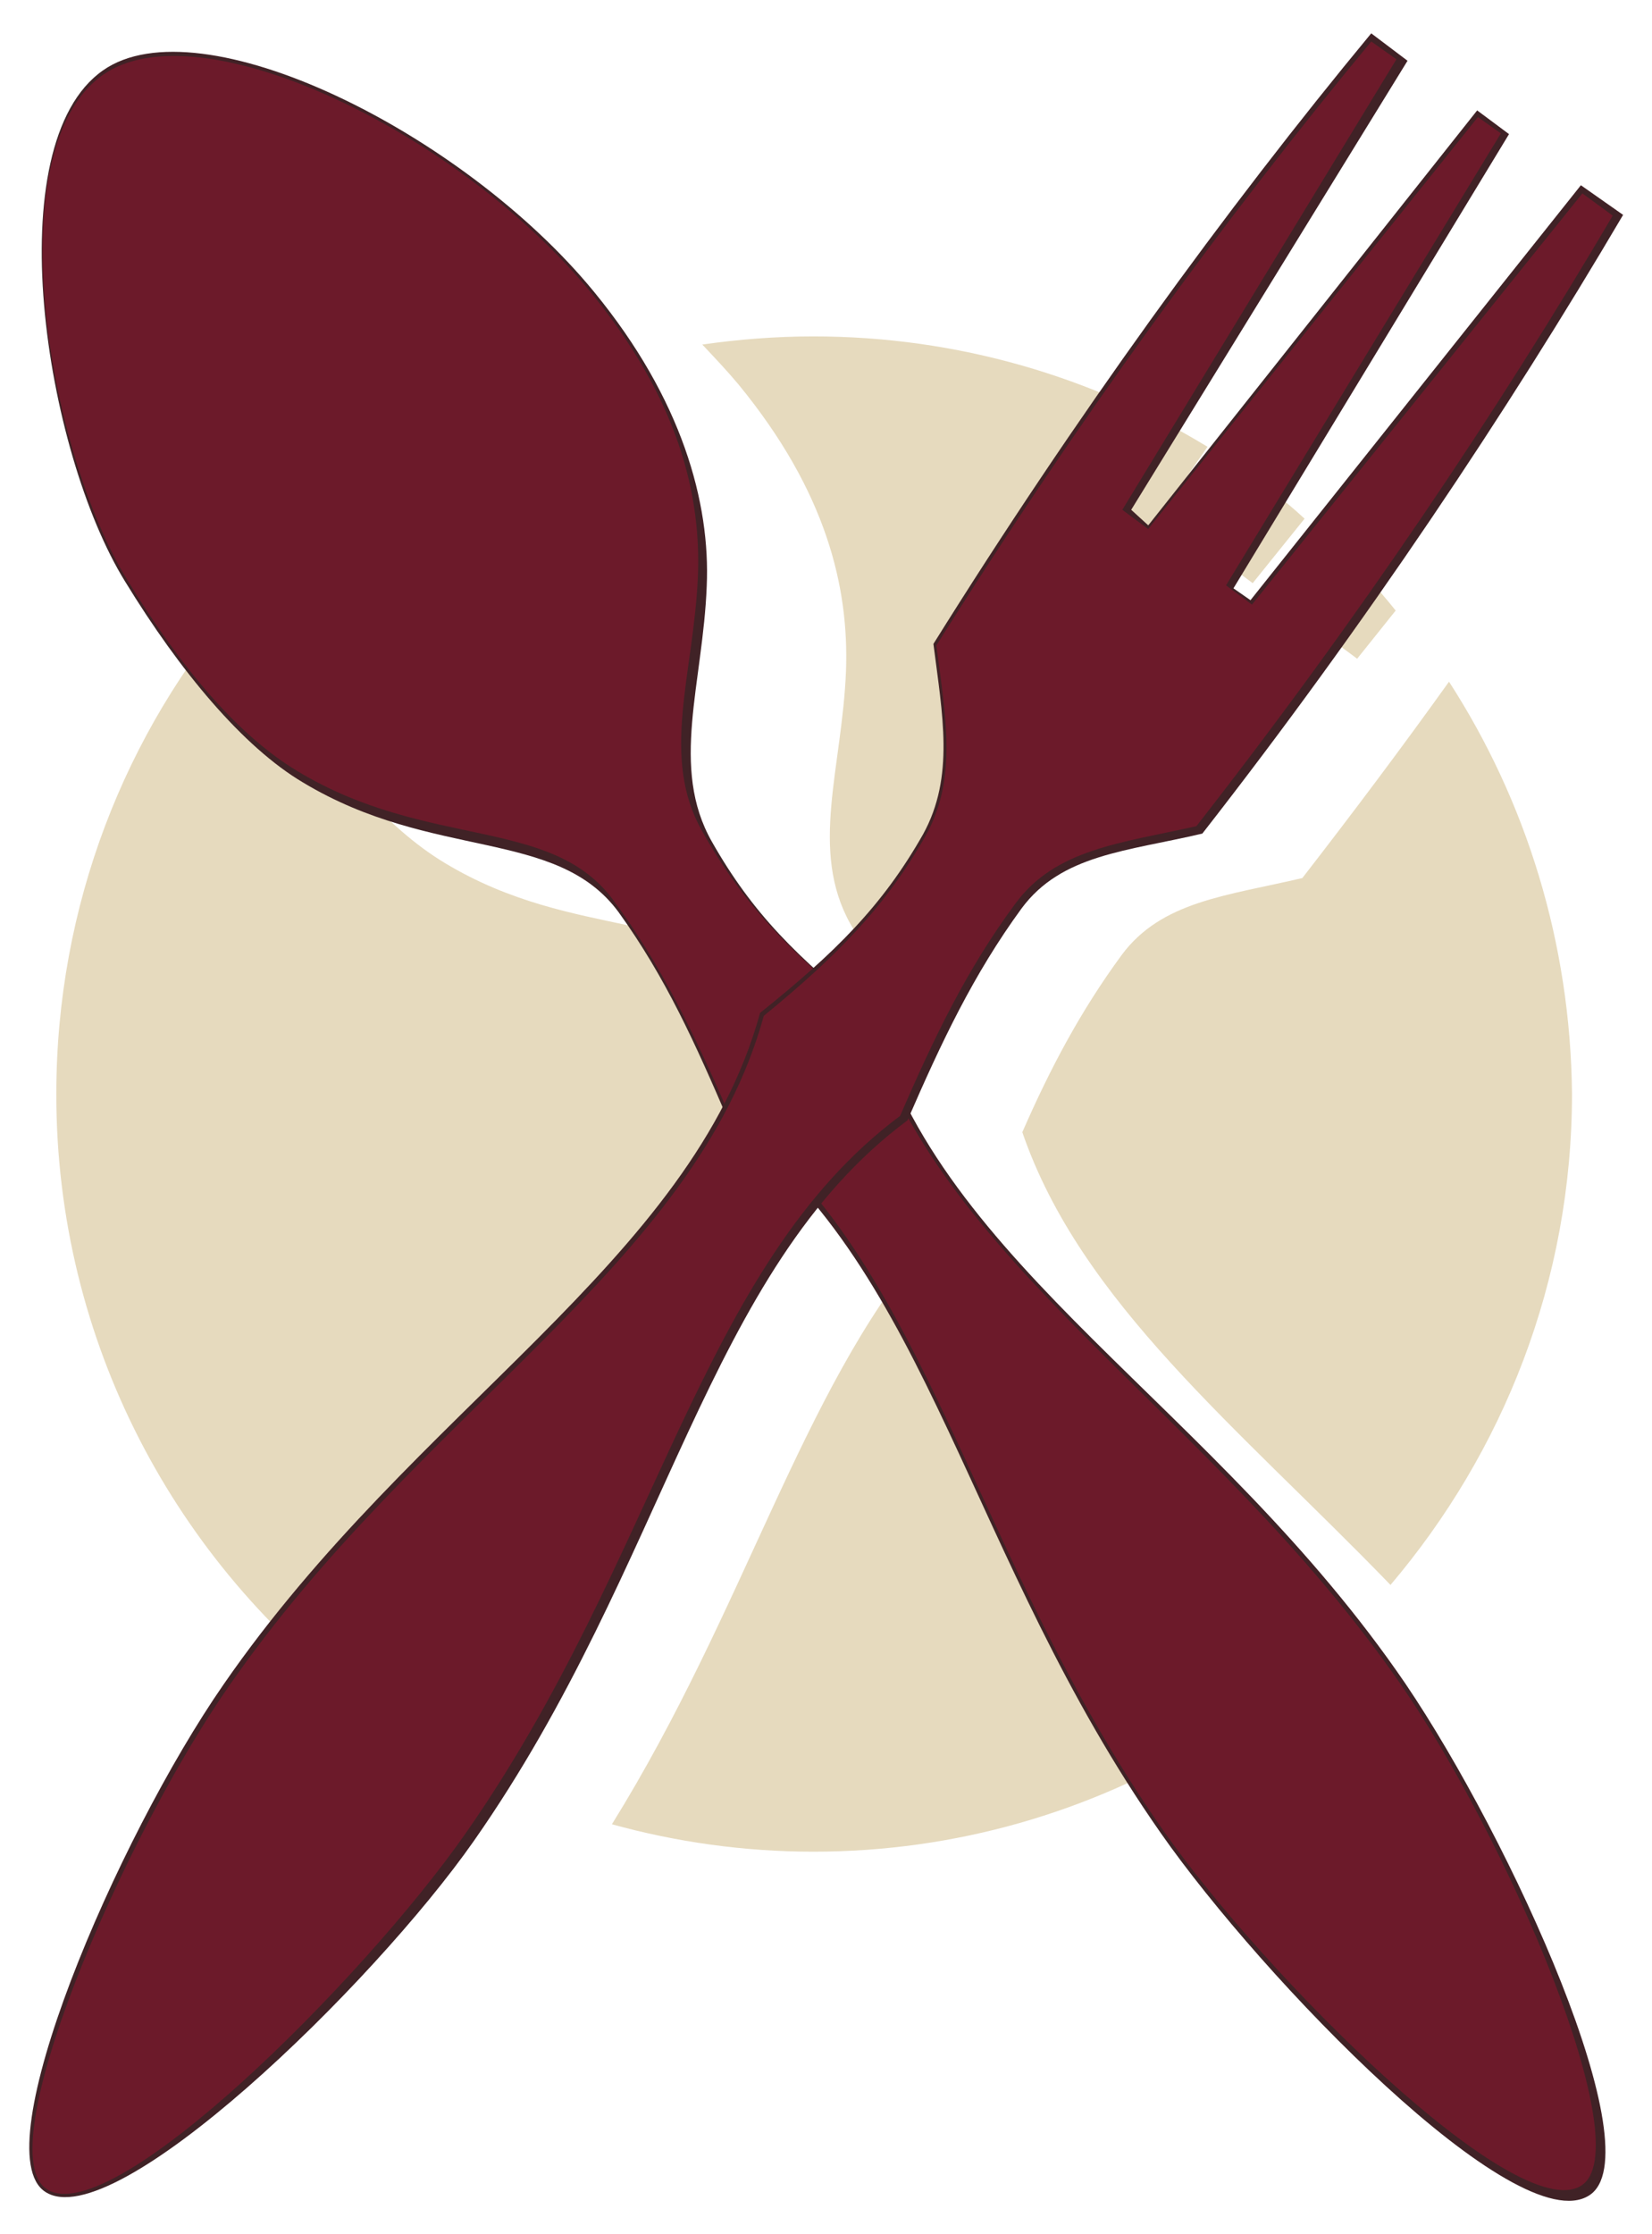 <svg xmlns="http://www.w3.org/2000/svg" xmlns:xlink="http://www.w3.org/1999/xlink" id="Calque_1" x="0px" y="0px" viewBox="0 0 223 301.5" style="enable-background:new 0 0 223 301.5;" xml:space="preserve"><style type="text/css">	.Ombre_x0020_portée{fill:none;}	.Lueur_x0020_externe_x0020_5 pt{fill:none;}	.Néon_x0020_bleu{fill:none;stroke:#8AACDA;stroke-width:7;stroke-linecap:round;stroke-linejoin:round;}	.Ton_x0020_clair_x0020_chrome{fill:url(#SVGID_1_);stroke:#FFFFFF;stroke-width:0.363;stroke-miterlimit:1;}	.Swing_GS{fill:#FFDD00;}	.Alysse_GS{fill:#A6D0E4;}	.st0{fill:#E6DABE;}	.st1{fill-rule:evenodd;clip-rule:evenodd;fill:#402226;}	.st2{fill-rule:evenodd;clip-rule:evenodd;fill:#6C1A2A;}</style><linearGradient id="SVGID_1_" gradientUnits="userSpaceOnUse" x1="0" y1="0" x2="6.123234e-17" y2="-1">	<stop offset="0" style="stop-color:#656565"></stop>	<stop offset="0.618" style="stop-color:#1B1B1B"></stop>	<stop offset="0.629" style="stop-color:#545454"></stop>	<stop offset="0.983" style="stop-color:#3E3E3E"></stop></linearGradient><g>	<path class="st0" d="M124.8,168.1c-16.7,19.8-24.2,49.1-42.2,78.1c8.7,2.4,17.8,3.7,27.2,3.7c19.3,0,37.3-5.4,52.7-14.7  C149.1,209.2,141.4,184.4,124.8,168.1z M195.6,92c-6.3,8.8-12.9,17.6-19.8,26.5c-10.2,2.4-19,3.1-24.4,10.4  c-5.5,7.5-9.6,15.2-13.4,23.9c7.9,23,29.1,39.8,49.7,61.1c15.2-17.9,24.5-41,24.5-66.3C212,127.2,206,108.1,195.6,92z M32.4,80.9  C16.9,98.8,7.6,122.2,7.6,147.7c0,33.5,16.2,63.3,41.2,82c23-30.6,53.2-49.5,65.3-76.4c-3.3-6.9-6.8-13.2-11.4-19.4  c-8.4-11.4-25-6.8-42.6-17.4c-8-4.8-15.6-13.7-23-25.8C35.4,87.9,33.8,84.6,32.4,80.9z M184.7,78.1l-5,8.2l3.5,2.6l5.2-6.5  C187.2,80.9,186,79.5,184.7,78.1z M171.6,66.3l-6,9.8l3.5,2.6l7-8.7C174.7,68.7,173.2,67.4,171.6,66.3z M109.8,45.4  c-5.1,0-10.1,0.4-15,1.1c1.7,1.8,3.4,3.6,4.9,5.4c11.9,14.5,14.9,27.4,14.5,38.6c-0.5,13.1-5,24.2,0.6,34.2c2.9,5.1,6,9.3,9.7,13.3  c6.1-5.6,10.6-11,14.7-18.2c4.4-7.8,2.7-16.1,1.4-25.6c7.4-11.8,14.9-23.1,22.4-33.9C147.6,50.9,129.3,45.4,109.8,45.4z"></path>	<path class="st1" d="M98.4,151.4c27.2,20.2,32.2,58.7,58.3,96c13.7,19.6,48,55.1,57.8,48.9c8.8-5.5-10.5-48-24.8-69.1  c-25.6-37.5-62.8-56.3-72-89.9c-10.1-8.1-16.1-14-21.6-23.7c-5.7-10-1.2-21.4-0.7-34.5c0.5-11.2-3.3-25.2-15.2-39.7  C62.5,17.8,27,0.3,13.9,9.5c-14.3,10-7.9,51.4,3,69c7.4,12.1,15.9,22.3,24,27.1c17.6,10.6,34.2,6.1,42.6,17.5  C89.9,132,93.8,140.7,98.4,151.4z"></path>	<path class="st2" d="M98.3,150.1c27.2,20.2,32.6,59.6,58.7,96.9c13.7,19.6,47.6,53.4,56.4,48c8.1-4.9-9.9-46.9-24.4-67.8  c-25.7-37.1-63.1-57-72.3-90.6c-10.1-8.1-16.4-14.6-21.9-24.4c-5.7-10-1.2-21.1-0.6-34.2c0.5-11.2-2.6-24.1-14.5-38.6  C62.1,18,27,0.9,13.9,10.1c-14.3,10-7.6,50.5,3.3,68.2c7.4,12.1,15,21,23,25.8c17.6,10.6,34.2,6,42.6,17.4  C89.3,130.3,93.7,139.5,98.3,150.1z"></path>	<path class="st1" d="M185.1,4.5c-19.7,23.8-40,51.8-59.1,82.4c1.2,9.5,2.9,17.9-1.4,25.7c-5.5,9.7-11.9,16-22,24.1  c-9.2,33.6-46.7,53.4-72.4,90.6c-14.5,20.9-32.5,63-24.1,68.5c9.2,6.1,44.2-27.8,57.9-47.4c26.1-37.3,31.3-77,58.5-97.2  c4.6-10.6,8.9-19.7,15.4-28.6c5.4-7.3,14.2-7.7,24.4-10.1c22.1-28.3,41.2-57,56.8-83.5l-5.7-4L168.8,81l-2.3-1.6l37.2-61.3  l-4.3-3.2l-44.4,56l-2.3-2.1l37.3-60.6L185.1,4.5z"></path>	<path class="st2" d="M185.1,5.6c-19.7,23.8-39.5,50.9-58.7,81.5c1.2,9.5,2.9,17.8-1.4,25.6c-5.5,9.7-11.9,16.2-21.9,24.4  c-9.2,33.6-46.6,53.4-72.3,90.6c-14.5,20.9-32.5,62.9-24.4,67.8c8.9,5.4,42.7-28.4,56.4-48c26.1-37.3,31.6-76.7,58.7-96.9  c4.6-10.6,9-19.8,15.6-28.7c5.4-7.3,14.1-8.1,24.4-10.4c22.1-28.3,40.6-55.9,56.2-82.4l-4.1-3L169,81.6l-3.5-2.6l37.1-61l-3.1-2.2  L155,71.4l-3.5-2.6L188.5,8L185.1,5.6z"></path></g></svg>